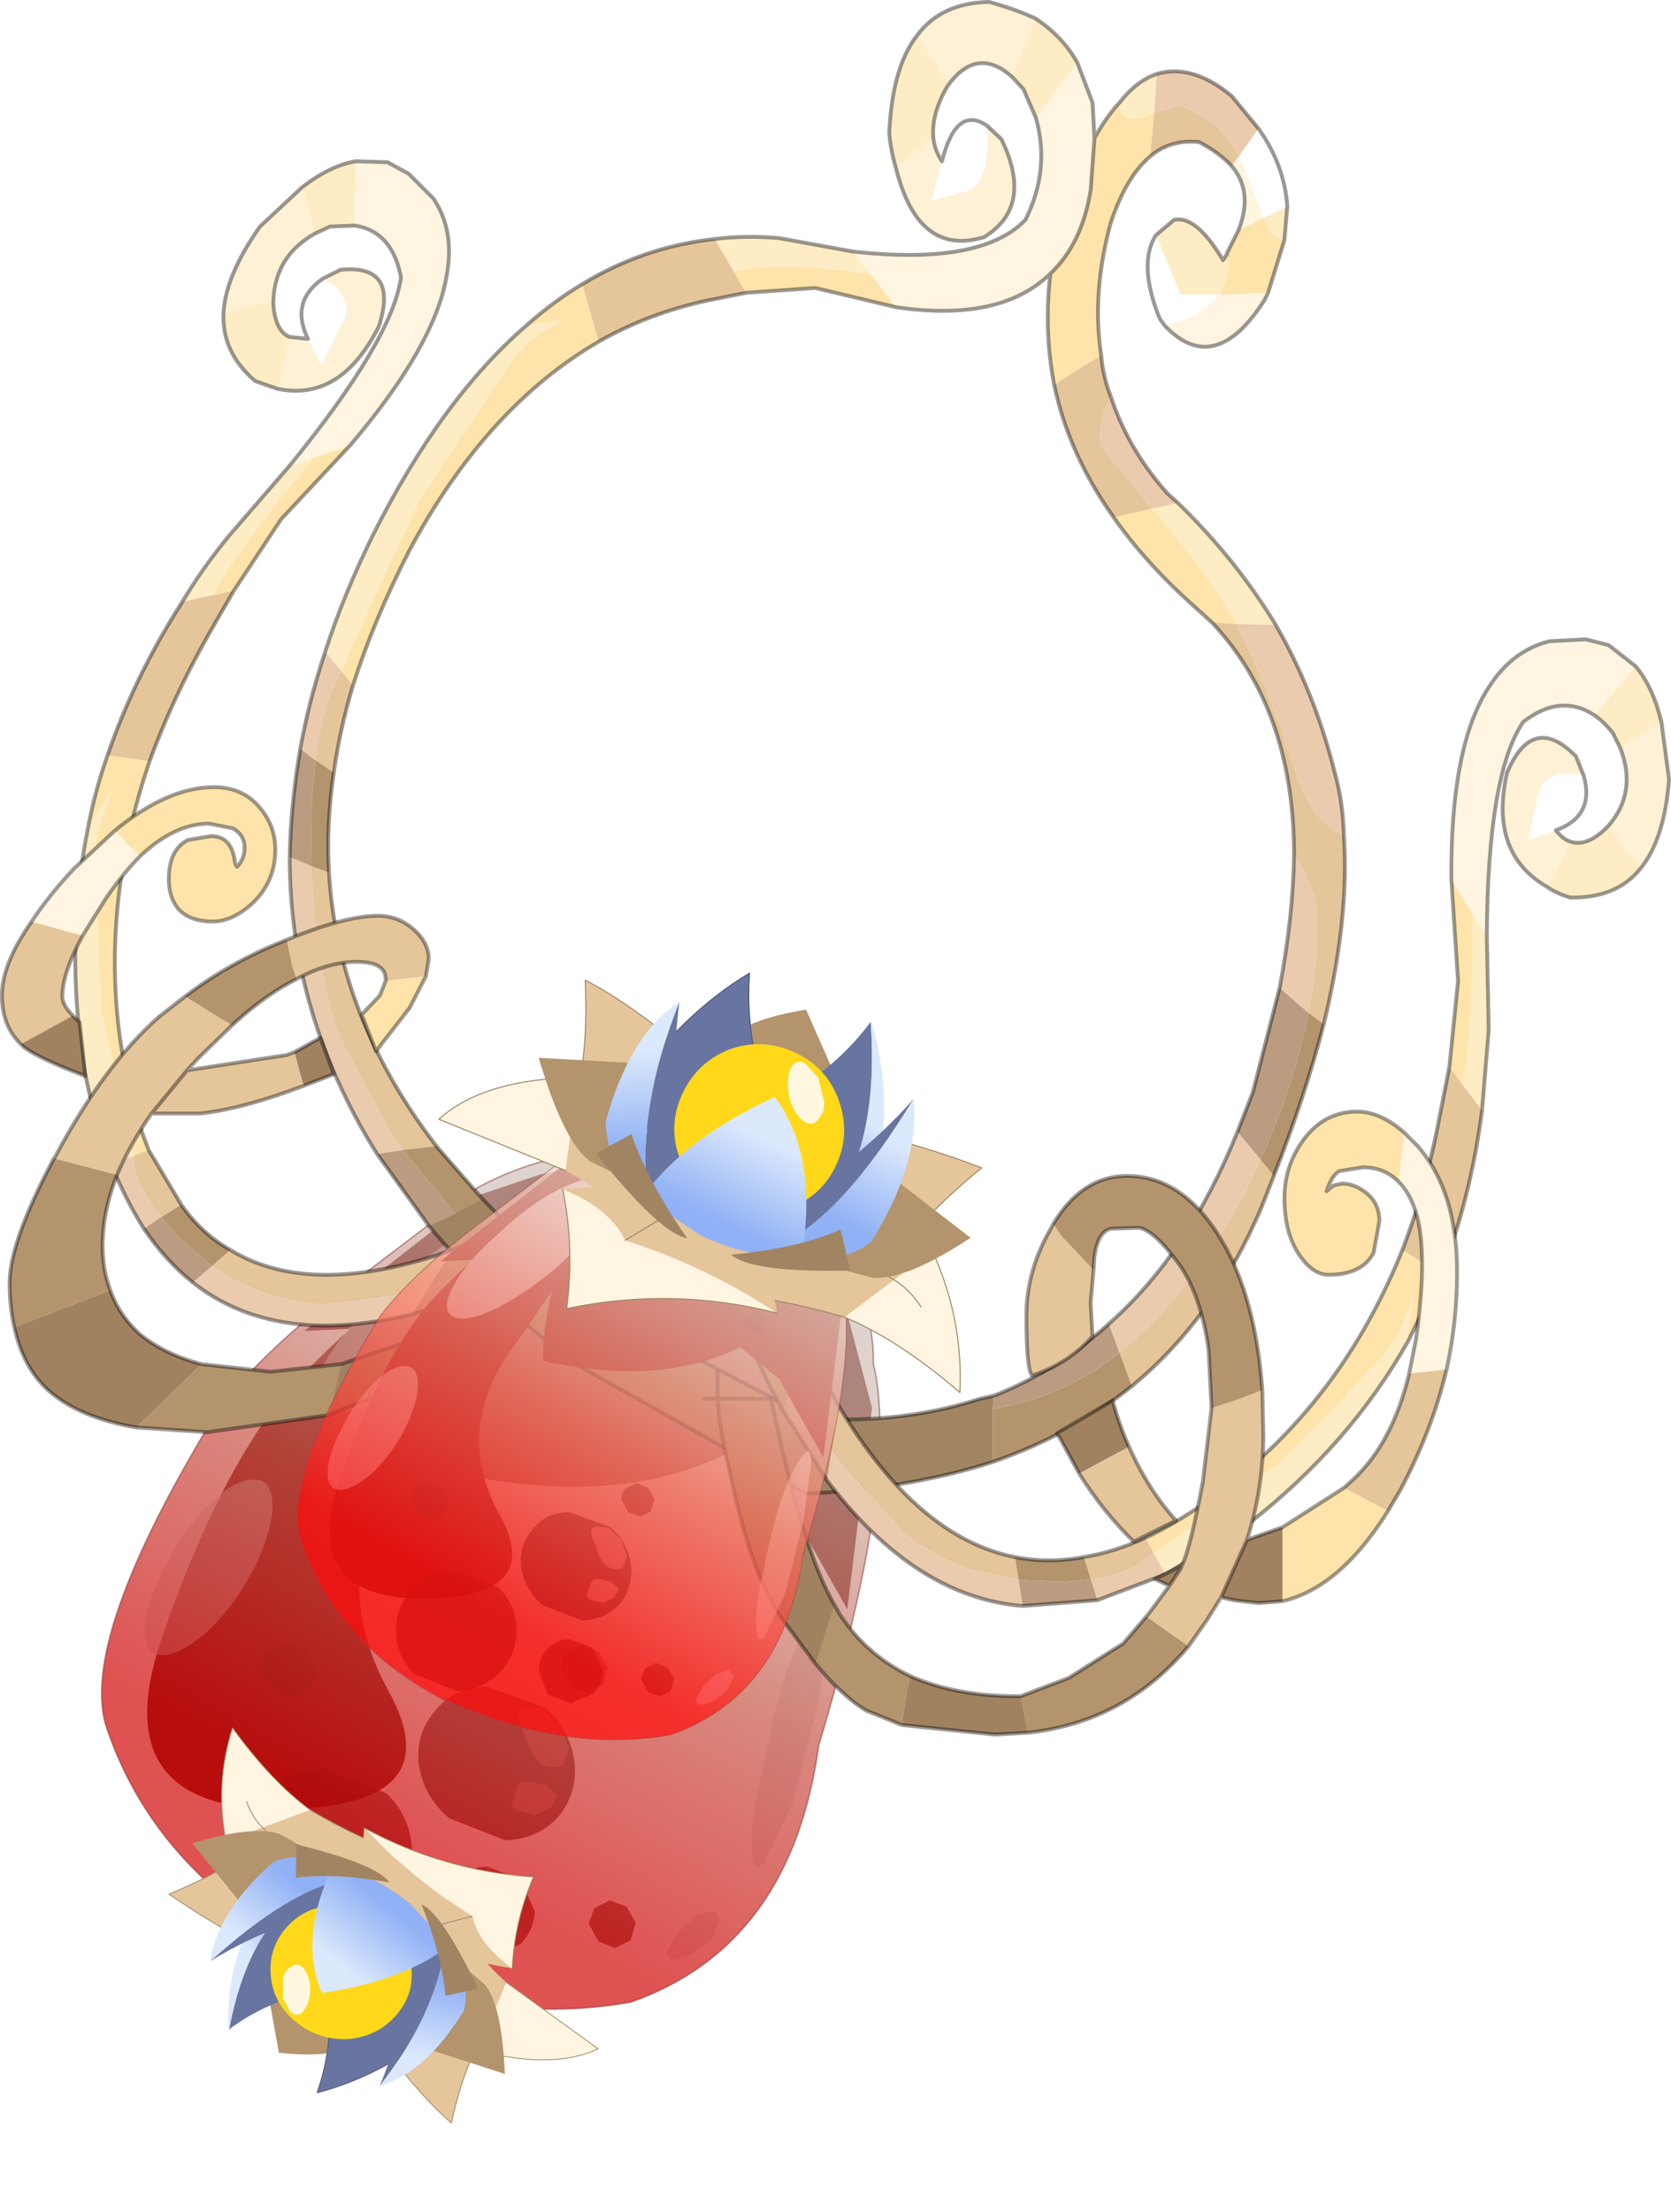 <?xml version="1.0"?>
<svg xmlns="http://www.w3.org/2000/svg" xmlns:xlink="http://www.w3.org/1999/xlink" width="87.1px" height="115.2px"><g transform="matrix(1, 0, 0, 1, -231.9, -142.8)"><use xlink:href="#object-0" width="23.85" height="29.25" transform="matrix(1.412, 0.676, -0.676, 1.412, 252.5, 195.9)"/><use xlink:href="#object-2" width="87.1" height="90.45" transform="matrix(1, 0, 0, 1, 231.9, 142.8)"/><use xlink:href="#object-3" width="27.75" height="18.4" transform="matrix(-0.708, -0.579, 0.589, -0.655, 255.45, 258)"/><use xlink:href="#object-5" width="23.85" height="29.25" transform="matrix(0.996, 0.477, -0.477, 0.996, 258.2, 197.05)"/><use xlink:href="#object-7" width="27.75" height="18.4" transform="matrix(0.996, 0.477, -0.477, 0.996, 260.95, 188.2)"/></g><defs><g transform="matrix(1, 0, 0, 1, 11.85, 26)" id="object-0"><use xlink:href="#object-1" width="23.85" height="29.25" transform="matrix(1, 0, 0, 1, -11.85, -26)"/></g><g transform="matrix(1, 0, 0, 1, 11.85, 26)" id="object-1"><path fill-rule="evenodd" fill="#721c17" stroke="none" d="M5.2 -24.55L8.05 -21.2L10.2 -14.8L6.7 -17.25L4.4 -17.8Q1.85 -14.5 -3.7 -13.2Q-4.65 -15.1 -5.05 -18.05L-10.1 -15.35L-6.85 -21.9L-5.25 -23.45Q-2.3 -25.6 1.6 -25.6L5.2 -24.55"/><path fill-rule="evenodd" fill="#7b1919" stroke="none" d="M-6.85 -19.75Q-5.5 -22.05 -4.7 -22.05Q-3.9 -22.05 -4.2 -19.75L-5.3 -12.9Q-6.05 -8.35 -2.4 -5.75Q1.25 -3.15 -4.05 -0.6Q-9.4 1.9 -10 -4.35Q-10.7 -10.65 -9.5 -14.1Q-8.3 -17.55 -6.85 -19.75"/><path fill-rule="evenodd" fill="#611515" fill-opacity="0.702" stroke="none" d="M4.1 -18.95L4.05 -19.35L4.3 -19.6L4.7 -19.65L5.05 -19.4L5.1 -19.05L4.85 -18.75L4.45 -18.7L4.1 -18.95M3.35 -9.95L3.85 -9.6L3.95 -9L3.6 -8.55L3 -8.5L2.45 -8.9Q2.3 -9.2 2.4 -9.45L2.75 -9.9L3.35 -9.95M4.25 -2L5.15 -1.25Q5.4 -0.7 5.2 -0.05L4.45 0.8L3.3 0.9L2.45 0.1Q2.15 -0.45 2.35 -1.05Q2.55 -1.65 3.1 -1.9L4.25 -2M6.95 -1.65L6.9 -2.2L7.25 -2.65L7.85 -2.7L8.35 -2.35L8.45 -1.75L8.1 -1.3L7.5 -1.25L6.95 -1.65M0.8 0.95Q0.4 2.05 -0.65 2.6L-2.8 2.75Q-3.95 2.35 -4.45 1.3Q-5 0.25 -4.6 -0.85Q-4.25 -2 -3.15 -2.5L-1 -2.65Q0.1 -2.3 0.65 -1.2Q1.15 -0.15 0.8 0.95M-5.9 -4.15Q-6.3 -4.3 -6.5 -4.6Q-6.7 -4.9 -6.55 -5.25L-6.2 -5.7L-5.45 -5.8L-4.9 -5.35L-4.75 -4.7L-5.2 -4.2L-5.9 -4.15"/><path fill-rule="evenodd" fill="#400d0d" fill-opacity="0.702" stroke="none" d="M2.55 -7.5Q3.6 -7.2 4.2 -6.3Q4.75 -5.4 4.5 -4.4Q4.2 -3.45 3.25 -2.95L1.25 -2.8Q0.15 -3.1 -0.45 -4Q-1 -4.9 -0.7 -5.9Q-0.45 -6.85 0.5 -7.3L2.55 -7.5"/><path fill-rule="evenodd" fill="#bf7d7d" fill-opacity="0.702" stroke="none" d="M1.85 -7.2L2.45 -7.45L3.25 -7.2L3.85 -6.6L3.9 -6Q3.7 -5.8 3.3 -5.75Q2.9 -5.8 2.55 -6.15L1.95 -6.75Q1.7 -6.95 1.85 -7.2M3.1 -5.05L3.7 -5.2L4.15 -5.05L4.15 -4.6L3.8 -4.15L3.2 -4Q2.9 -4 2.9 -4.3L2.85 -4.7Q2.8 -4.9 3.1 -5.05"/><path fill-rule="evenodd" fill="#d1d1d1" fill-opacity="0.6" stroke="none" d="M-4.75 -22.15Q-4.1 -22.15 -4.15 -20.85Q-4.2 -19.55 -4.95 -17.65Q-5.75 -15.8 -6.75 -14.5Q-7.75 -13.25 -8.4 -13.25Q-9.1 -13.25 -9.05 -14.5Q-9 -15.85 -8.2 -17.7Q-7.5 -19.55 -6.5 -20.85Q-5.4 -22.2 -4.75 -22.15M-8.65 -5.05Q-9.1 -3.95 -9.65 -3.6Q-10.25 -3.3 -10.6 -4.05Q-10.95 -4.85 -10.9 -6.15Q-10.9 -7.55 -10.5 -8.7Q-10.1 -9.85 -9.5 -10.15Q-8.95 -10.45 -8.55 -9.65Q-8.2 -8.9 -8.2 -7.5Q-8.25 -6.15 -8.65 -5.05"/><path fill-rule="evenodd" fill="#d1d1d1" fill-opacity="0.6" stroke="none" d="M9.8 -14.3L10.65 -11.65L11.35 -8.2L11.35 -6Q11.2 -5.45 10.75 -6.3Q10.3 -7.1 9.95 -8.8Q9.45 -10.65 9.25 -12.25Q9.1 -13.95 9.3 -14.5Q9.4 -15.15 9.8 -14.3"/><path fill-rule="evenodd" fill="#d1d1d1" fill-opacity="0.6" stroke="none" d="M10.85 -3.65L10.85 -2.95L10.5 -2.2L10.05 -1.8Q9.8 -1.7 9.7 -1.95L9.75 -2.65L10.05 -3.4L10.5 -3.85L10.85 -3.65"/><path fill-rule="evenodd" fill="url(#gradient-L83f2af856233fa5c762f0d10fbde9c41)" stroke="none" d="M-0.85 3.25Q-6.7 3.1 -10.3 -0.55Q-12.5 -2.75 -11.55 -11.8Q-11.1 -13.95 -9.6 -17L-6.95 -22.15Q-3.85 -26.4 1.9 -25.95Q6.1 -25.55 7.45 -22.55Q9.85 -19.6 11.3 -10.3Q13.35 -3.9 9.35 0.1Q5.25 3.05 -0.8 3.2L-0.85 3.15L-0.85 3.2L-0.85 3.25"/><path fill="none" stroke="#843434" stroke-opacity="0.502" stroke-width="0.05" stroke-linecap="round" stroke-linejoin="round" d="M-0.85 3.25Q-6.7 3.1 -10.3 -0.55Q-12.5 -2.75 -11.55 -11.8Q-11.1 -13.95 -9.6 -17L-6.95 -22.15Q-3.85 -26.4 1.9 -25.95Q6.1 -25.55 7.45 -22.55Q9.85 -19.6 11.3 -10.3Q13.35 -3.9 9.35 0.1Q5.25 3.05 -0.8 3.2L-0.85 3.15L-0.85 3.2"/></g><linearGradient gradientTransform="matrix(0.001, -0.013, 0.015, 0.001, 0.25, -10.7)" gradientUnits="userSpaceOnUse" spreadMethod="pad" id="gradient-L83f2af856233fa5c762f0d10fbde9c41" x1="-819.2" x2="819.2"><stop offset="0.067" stop-color="#d10909" stop-opacity="0.702"/><stop offset="0.514" stop-color="#c85748" stop-opacity="0.702"/><stop offset="1" stop-color="#cdbdb2" stop-opacity="0.651"/></linearGradient><g transform="matrix(1, 0, 0, 1, -231.9, -142.8)" id="object-2"><path fill-rule="evenodd" fill="#feecc5" stroke="none" d="M285.9 148.95L285.25 147.45L284.65 146.8L285.85 143.75Q287.25 144.65 288.05 146.05L285.9 148.95M281.35 147.2L281.25 147.35Q280.45 148.75 280.55 149.95L278.6 151.55Q278.35 150.75 278.25 149.75Q278.4 146.3 279.7 144.65L281.35 147.2M270.15 156.95L269.15 155.25Q270.75 155.05 272.5 155.2L276.35 155.9L277.25 157.05L275.95 156.9Q271.95 156.45 270.15 156.95M292.05 148.7L291.7 148.85Q290.35 149.25 290.25 148.4L290.25 148.15Q291.15 147 292.2 146.65L292.05 148.7M297.75 154.15L299 153.55L298.85 155.3Q298.2 155.2 297.75 154.15M292.15 155.05L293.1 154.25Q294.25 154 295.65 156.35L295.85 156.05L295.9 156.1Q296.05 157.25 295.45 158.15L295.4 158.15L293.45 158.15L292.15 155.05M259.4 159.7L261.2 159.5Q260.2 160 259.5 160.55L258.75 161.35L256.4 164.85L253.8 168.8L251.4 173.9L249.7 177.75L248.85 176.75Q249.8 173.8 251.3 170.75Q254.9 163.55 259.4 159.7M298.4 175.35L296.35 175.3Q295.05 172.95 292.05 169.4L291.95 169.3L293.3 169Q296.3 171.9 298.4 175.35"/><path fill-rule="evenodd" fill="#fff5e0" stroke="none" d="M285.9 148.95L288.05 146.05L288.85 148.15L288.95 150L288.75 152.7Q288.3 155.5 286.65 157.05Q284.05 159.6 278.6 158.8L277.25 157.05L276.35 155.9Q283.05 156.65 285.35 154.25Q286.65 151.65 285.9 148.95M296.1 151.45L296.5 150.9L297.55 153.6L297.75 154.15L296.45 154.8Q297.25 152.8 296.1 151.45M295.4 158.15L295.45 158.15L298 158.05L297.8 158.45Q295.2 162.5 292.6 159.75L293.05 159.65Q294.65 159.2 295.4 158.15"/><path fill-rule="evenodd" fill="#fef1d6" stroke="none" d="M285.85 143.75L284.65 146.8Q282.85 145.2 281.35 147.2L279.7 144.65Q280.95 142.95 283.45 142.9Q284.75 143.25 285.85 143.75M280.55 149.95Q280.6 150.6 281 151.2L280.45 153.25L282.3 152.75Q283.5 152.4 283.35 149.35L284.1 150.05Q285.8 153.55 283.2 155.15Q279.75 156.2 278.6 151.55L280.55 149.95"/><path fill-rule="evenodd" fill="#ffffff" stroke="none" d="M281 151.2Q281.75 148.25 283.35 149.35Q283.5 152.4 282.3 152.75L280.45 153.25L281 151.2M296.5 150.9L297.5 149.5Q298.85 151.4 299 153.55L297.75 154.15L297.55 153.6L296.5 150.9M292.15 155.05L293.45 158.15L295.4 158.15Q294.65 159.2 293.05 159.65L292.6 159.75L292.35 159.4Q291.2 156.55 292.15 155.05"/><path fill-rule="evenodd" fill="#e5c59a" stroke="none" d="M270.8 158.05L268.8 158.45Q265.75 159.1 263.1 160.6L262.25 157.6Q265.45 155.65 269.15 155.25L270.15 156.95L270.8 158.05M250.3 178.5Q249.6 180.85 249.3 183.05L248.35 182.4Q248.7 179.6 249.45 178.25L249.7 177.75L250.3 178.5M249.05 188.25Q249.5 195.8 254.65 202.5L252.9 202.7L252.25 201.8L249.65 196.9Q248.95 195.15 248.4 191.85L248.1 187.9L249.05 188.25M299.35 187.35Q299.35 179.75 295.05 175.2L296.35 175.3L296.35 175.35Q297.9 178.25 299.55 183.4Q300.55 185.85 301.95 186.3Q302.25 190.6 300.9 196.15L300.1 195.55Q300.8 192 300.4 189.4L299.8 188.05L299.35 187.35M289.95 169.75Q287.6 166.45 286.85 162.85Q288.05 162.05 289.3 161.3Q289.4 162.45 289.8 163.45Q289.1 164.8 289.3 166.05L291.95 169.3L289.95 169.75M292.05 148.7L293.35 148.3Q294.5 148.65 295.55 149.6L296.5 150.9L296.1 151.45Q295.45 150.75 294.4 150.2Q292.9 150.05 291.85 150.95L292.05 148.7M298.3 204.05L297.65 205.7Q295.2 211.45 290.9 215L290.25 213.25Q294.05 210.25 297.05 204.4L297.6 203.2L298.3 204.05"/><path fill-rule="evenodd" fill="#fee4ab" stroke="none" d="M270.8 158.05L270.15 156.95Q271.95 156.45 275.95 156.9L277.25 157.05L278.6 158.8L274.4 157.8L270.8 158.05M262.25 157.6L263.1 160.6Q257.25 164 253.25 171.45Q251.4 175.05 250.3 178.5L249.7 177.75L251.4 173.9L253.8 168.8L256.4 164.85L258.75 161.35L259.5 160.55Q260.2 160 261.2 159.5L259.4 159.7Q260.75 158.5 262.25 157.6M295.05 175.2L294.05 174.3Q291.6 172.1 289.95 169.75L291.95 169.3L292.05 169.4Q295.05 172.95 296.35 175.3L295.05 175.2M286.85 162.85Q286.3 160 286.65 157.05Q288.3 155.5 288.75 152.7L288.95 150Q289.55 148.9 290.25 148.15L290.25 148.4Q290.35 149.25 291.7 148.85L292.05 148.7L291.85 150.95Q290.6 152 289.8 154.4Q288.8 158.05 289.3 161.3Q288.05 162.05 286.85 162.85M295.45 158.15Q296.05 157.25 295.9 156.1L295.85 156.05L295.85 156L296.45 154.8L297.75 154.15Q298.2 155.2 298.85 155.3L298 158.05L295.45 158.15"/><path fill-rule="evenodd" fill="#b3946d" stroke="none" d="M249.3 183.05Q248.9 185.75 249.05 188.25L248.1 187.9L248.15 184.3L248.35 182.4L249.3 183.05M254.65 202.5L257.05 205.25L255.65 206L255.25 205.55L252.9 202.7L254.65 202.5M283.65 218.95L283.65 216.2L285.4 215.8Q288 215.05 290.25 213.25L290.9 215Q287.8 217.5 283.65 218.95M300.1 195.55L300.9 196.15Q299.95 199.85 298.3 204.05L297.6 203.2Q299.15 199.8 299.95 196.3L300.1 195.55"/><path fill-rule="evenodd" fill="#a18562" stroke="none" d="M257.05 205.25L259.35 207.6Q261.4 209.45 263.7 211.2L274.25 216.7Q279.05 216.95 283 215.65L283.7 215.5L283.65 216.2L283.65 218.95Q279.3 220.35 273.9 220.6L261.9 213.85Q257.4 210.4 254.25 206.65L255.65 206L257.05 205.25"/><path fill-rule="evenodd" fill="#bb9c80" stroke="none" d="M283.7 215.5Q287 214.2 289.7 211.75L290.25 213.25Q288 215.05 285.4 215.8L283.65 216.2L283.7 215.5M296.4 201.75L297.2 199.7L298.6 194.25L300.1 195.55L299.95 196.3Q299.15 199.8 297.6 203.2L296.4 201.75M248.1 187.9L247 187.45Q247.05 184.7 247.55 181.8L248.35 182.4L248.15 184.3L248.1 187.9M251.55 202.9L252.9 202.7L255.25 205.55L255.65 206L254.25 206.65L251.55 202.9"/><path fill-rule="evenodd" fill="#eacbae" stroke="none" d="M289.7 211.75Q293.85 208.1 296.4 201.75L297.6 203.2L297.05 204.4Q294.05 210.25 290.25 213.25L289.7 211.75M298.6 194.25Q299.3 190.55 299.35 187.35L299.8 188.05L300.4 189.4Q300.8 192 300.1 195.55L298.6 194.25M292.05 148.7L292.2 146.65Q294.05 146.1 296.1 147.8L297.5 149.5L296.5 150.9L295.55 149.6Q294.5 148.65 293.35 148.3L292.05 148.7M248.85 176.75L249.7 177.75L249.45 178.25Q248.7 179.6 248.35 182.4L247.55 181.8Q248 179.3 248.85 176.75M247 187.45L248.1 187.9L248.4 191.85Q248.95 195.15 249.65 196.9L252.25 201.8L252.9 202.7L251.55 202.9Q247 195.65 247 187.45M301.95 186.3Q300.55 185.85 299.55 183.4Q297.9 178.25 296.35 175.35L296.35 175.3L298.4 175.35Q300.4 178.8 301.45 182.95Q301.9 184.5 301.95 186.3M293.3 169L291.95 169.3L289.3 166.05Q289.1 164.8 289.8 163.45Q290.7 166.2 292.75 168.5L293.3 169"/><path fill="none" stroke="#000000" stroke-opacity="0.4" stroke-width="0.2" stroke-linecap="round" stroke-linejoin="round" d="M284.65 146.8L285.25 147.45L285.9 148.95Q286.65 151.65 285.35 154.25Q283.05 156.65 276.35 155.9L272.5 155.2Q270.75 155.05 269.15 155.25Q265.45 155.65 262.25 157.6Q260.75 158.5 259.4 159.7Q254.9 163.55 251.3 170.75Q249.8 173.8 248.85 176.75Q248 179.3 247.55 181.8Q247.05 184.7 247 187.45Q247 195.65 251.55 202.9L254.25 206.65Q257.4 210.4 261.9 213.85L273.9 220.6Q279.3 220.35 283.65 218.95Q287.8 217.5 290.9 215Q295.2 211.45 297.65 205.7L298.3 204.05Q299.95 199.85 300.9 196.15Q302.25 190.6 301.95 186.3Q301.9 184.5 301.45 182.95Q300.4 178.8 298.4 175.35Q296.3 171.9 293.3 169L292.75 168.5Q290.7 166.2 289.8 163.45Q289.4 162.45 289.3 161.3Q288.8 158.05 289.8 154.4Q290.6 152 291.85 150.95Q292.9 150.05 294.4 150.2Q295.45 150.75 296.1 151.45Q297.25 152.8 296.45 154.8L295.85 156L295.85 156.05L295.65 156.35Q294.25 154 293.1 154.25L292.15 155.05Q291.2 156.55 292.35 159.4L292.6 159.75Q295.2 162.5 297.8 158.45L298 158.05L298.85 155.3L299 153.55Q298.85 151.4 297.5 149.5L296.1 147.8Q294.05 146.1 292.2 146.65Q291.15 147 290.25 148.15Q289.55 148.9 288.95 150L288.75 152.7Q288.3 155.5 286.65 157.05Q286.3 160 286.85 162.85Q287.6 166.45 289.95 169.75Q291.6 172.1 294.05 174.3L295.05 175.2Q299.35 179.75 299.35 187.35Q299.3 190.55 298.6 194.25L297.2 199.7L296.4 201.75Q293.85 208.1 289.7 211.75Q287 214.2 283.7 215.5L283 215.65Q279.05 216.95 274.25 216.7L263.7 211.2Q261.4 209.45 259.35 207.6L257.05 205.25L254.65 202.5Q249.5 195.8 249.05 188.25Q248.9 185.75 249.3 183.05Q249.6 180.85 250.3 178.5Q251.4 175.05 253.25 171.45Q257.25 164 263.1 160.6Q265.75 159.1 268.8 158.45L270.8 158.05L274.4 157.8L278.6 158.8Q284.05 159.6 286.65 157.05M288.05 146.05Q287.25 144.65 285.85 143.75Q284.75 143.25 283.45 142.9Q280.95 142.95 279.7 144.65Q278.4 146.3 278.25 149.75Q278.35 150.75 278.6 151.55Q279.75 156.2 283.2 155.15Q285.8 153.55 284.1 150.05L283.35 149.35Q281.75 148.25 281 151.2Q280.6 150.6 280.55 149.95Q280.45 148.75 281.25 147.35L281.35 147.2Q282.85 145.2 284.65 146.8M288.95 150L288.85 148.15L288.05 146.05"/><path fill-rule="evenodd" fill="#fef1d6" stroke="none" d="M248.35 154.95Q246.25 156.1 246.15 158.45L243.55 159.1Q243.65 157.15 245.45 154.6L247.65 152.55L248.35 154.95M247 160.35L247.95 160.45L248.65 161.8L249.7 159.7Q250.5 158.35 248.75 157.3L249.65 156.85Q252.7 156.55 251.65 159.8Q249.65 163.75 246.35 163.05L247 160.35"/><path fill-rule="evenodd" fill="#feecc5" stroke="none" d="M248.35 154.95L247.65 152.55Q249.15 151.4 250.45 151.2L250.4 154.55L249.1 154.6L248.35 154.95M243.55 159.1L246.15 158.45L246.15 158.65Q246.25 160.05 247 160.35L246.35 163.05L245.2 162.65Q243.45 161.15 243.55 159.1M241.4 174.15Q242.45 172.4 243.8 170.75L247 167.05L248.25 166.65L247.25 167.85Q244.05 171.75 243 173.8L241.4 174.15M236.5 185.85L237.75 183.9L237 186.1Q236.75 187.15 236.95 187.2L237 191.05L237.15 195.25L238.1 199.75L238.85 203L237.7 203.45Q236.85 201.3 236.3 198.55Q235.25 192 236.5 185.85"/><path fill-rule="evenodd" fill="#ffffff" stroke="none" d="M247.95 160.45Q247 158.5 248.75 157.3Q250.5 158.35 249.7 159.7L248.65 161.8L247.95 160.45"/><path fill-rule="evenodd" fill="#fff5e0" stroke="none" d="M250.4 154.55L250.45 151.2L252.1 151.25L253.2 151.85L254.5 153.15Q255.6 154.8 255.2 157.05Q254.65 160.7 250.15 166L248.25 166.65L247 167.05Q252.35 160.5 252.8 157.25Q252.35 154.85 250.4 154.55"/><path fill-rule="evenodd" fill="#e5c59a" stroke="none" d="M241.4 174.15L243 173.8L244.1 173.55L242.8 175.8Q240.9 179.15 239.7 182.45L237.5 182.15Q238.9 178.05 241.4 174.15M238.85 203L239.65 202.7L241.35 205.55L240.3 206.2Q239.1 204.75 238.9 203.5L238.85 203M242.95 208.75L243.9 207.9Q248.15 210.5 255.5 207.9L254.3 209.8L253.35 210.1L248.85 210.7Q247.45 210.8 245.3 210Q244.1 209.55 242.95 208.75"/><path fill-rule="evenodd" fill="#fee4ab" stroke="none" d="M243 173.8Q244.05 171.75 247.25 167.85L248.25 166.65L250.15 166L246.55 169.85L244.1 173.55L243 173.8M236.5 185.85Q236.85 184 237.5 182.15L239.7 182.45Q237.2 189.75 238.15 196.85Q238.65 200.2 239.65 202.7L238.85 203L238.1 199.75L237.15 195.25L237 191.05L236.95 187.2Q236.75 187.15 237 186.1L237.75 183.9L236.5 185.85"/><path fill-rule="evenodd" fill="#eacbae" stroke="none" d="M237.7 203.45L238.85 203L238.9 203.5Q239.1 204.75 240.3 206.2L239.4 206.8Q238.45 205.3 237.7 203.45M241.95 209.6L242.95 208.75Q244.1 209.55 245.3 210Q247.45 210.8 248.85 210.7L253.35 210.1L254.3 209.8L253.4 211.25Q246.25 213 241.95 209.6"/><path fill-rule="evenodd" fill="#b3946d" stroke="none" d="M240.3 206.2L241.35 205.55Q242.4 207.05 243.9 207.9L242.95 208.75L241.15 207.2L240.3 206.2M254.3 209.8L255.5 207.9L258.7 206.65L258.05 208.35L257.5 208.55L254.3 209.8"/><path fill-rule="evenodd" fill="#bb9c80" stroke="none" d="M240.3 206.2L241.15 207.2L242.95 208.75L241.95 209.6Q240.55 208.5 239.4 206.8L240.3 206.2M253.4 211.25L254.3 209.8L257.5 208.55L258.05 208.35L257.35 210L253.4 211.25"/><path fill-rule="evenodd" fill="#a18562" stroke="none" d="M258.05 208.35L258.7 206.65L261.65 205.2Q264.1 203.95 266.75 202.2L269.45 200.05L270.2 202.55L266.75 205.2Q261.7 208.3 257.35 210L258.05 208.35"/><path fill="none" stroke="#000000" stroke-opacity="0.4" stroke-width="0.2" stroke-linecap="round" stroke-linejoin="round" d="M246.15 158.45Q246.25 156.1 248.35 154.95L249.1 154.6L250.4 154.55Q252.35 154.85 252.8 157.25Q252.35 160.5 247 167.05L243.8 170.75Q242.45 172.4 241.4 174.15Q238.9 178.05 237.5 182.15Q236.85 184 236.5 185.85Q235.25 192 236.3 198.55Q236.85 201.3 237.7 203.45Q238.45 205.3 239.4 206.8Q240.55 208.5 241.95 209.6Q246.25 213 253.4 211.25L257.35 210Q261.7 208.3 266.75 205.2L270.2 202.55M247.65 152.55L245.45 154.6Q243.65 157.15 243.55 159.1Q243.45 161.15 245.2 162.65L246.35 163.05Q249.65 163.75 251.65 159.8Q252.7 156.55 249.65 156.85L248.75 157.3Q247 158.5 247.95 160.45L247 160.35Q246.25 160.05 246.15 158.65L246.15 158.45M250.45 151.2Q249.15 151.4 247.65 152.55M244.1 173.55L246.55 169.85L250.15 166Q254.65 160.7 255.2 157.05Q255.6 154.8 254.5 153.15L253.2 151.85L252.1 151.25L250.45 151.2M239.7 182.45Q240.9 179.15 242.8 175.8L244.1 173.55M239.65 202.7Q238.65 200.2 238.15 196.85Q237.2 189.75 239.7 182.45M241.35 205.55L239.65 202.7M243.9 207.9Q242.4 207.05 241.35 205.55M258.7 206.65L255.5 207.9Q248.15 210.5 243.9 207.9M269.45 200.05L266.75 202.2Q264.1 203.95 261.65 205.2L258.7 206.65"/><path fill-rule="evenodd" fill="#fef1d6" stroke="none" d="M316.35 181.75Q317.25 184.05 315.75 185.8L317.4 188.05Q318.65 186.55 318.9 183.4L318.5 180.4L316.35 181.75M313.8 186.65Q313.4 186.55 313 186.05L311.55 186.55L312.05 184.3Q312.4 182.75 314.45 183.2L314.05 182.2Q311.8 179.9 310.45 183.05Q309.5 187.25 312.55 189L313.8 186.65"/><path fill-rule="evenodd" fill="#feecc5" stroke="none" d="M316.35 181.75L318.5 180.4Q318.05 178.55 317.15 177.5L315 180.05Q315.45 180.35 315.95 180.95L316.35 181.75M317.4 188.05L315.75 185.8L315.65 185.9Q314.65 186.9 313.8 186.65L312.55 189Q313.05 189.35 313.75 189.55Q316.15 189.6 317.4 188.05M309.15 200.65L309.5 196.45L309.4 191.55L308.65 190.4L308.65 192Q308.6 197.05 308.1 199.25L309.15 200.65M305.3 212.65Q305.3 211.85 305.6 210.35L304.7 212.45L304.1 213.3L301.45 216.1L298.5 219.1L294.85 221.75L292.05 223.7L292.65 224.8L297 222.15Q302.25 218.05 305.3 212.65"/><path fill-rule="evenodd" fill="#ffffff" stroke="none" d="M313 186.05Q315.05 185.3 314.45 183.2Q312.4 182.75 312.05 184.3L311.55 186.55L313 186.05"/><path fill-rule="evenodd" fill="#fff5e0" stroke="none" d="M315 180.05L317.15 177.5L315.75 176.4L314.55 176.1L312.65 176.2Q310.7 176.7 309.5 178.6Q307.5 181.65 307.55 188.6L308.65 190.4L309.4 191.55Q309.45 183.1 311.3 180.4Q313.25 178.9 315 180.05"/><path fill-rule="evenodd" fill="#e5c59a" stroke="none" d="M309.15 200.65L308.1 199.25L307.45 198.35L306.95 200.9Q306.25 204.65 305 207.9L307 209.2Q308.55 205.25 309.15 200.65M292.05 223.7L291.6 222.9Q289.95 223.65 288.4 223.9L288.75 225.05Q290.75 224.8 291.7 223.95L292.05 223.7M285 225.1L284.8 223.9Q279.7 222.9 275.6 216L275.25 218.25L275.85 219.05L278.95 222.6Q280.1 223.6 282.3 224.5L285 225.1"/><path fill-rule="evenodd" fill="#fee4ab" stroke="none" d="M308.1 199.25Q308.6 197.05 308.65 192L308.65 190.4L307.55 188.6L307.9 193.9L307.45 198.35L308.1 199.25M307 209.2L305 207.9Q302.15 215 296.7 219.55Q294.05 221.75 291.6 222.9L292.05 223.7L294.85 221.75L298.5 219.1L301.45 216.1L304.1 213.3L304.7 212.45L305.6 210.35Q305.3 211.85 305.3 212.65L307 209.2"/><path fill-rule="evenodd" fill="#eacbae" stroke="none" d="M292.65 224.8L292.05 223.7L291.7 223.95Q290.75 224.8 288.75 225.05L289.1 226.15L292.65 224.8M285.2 226.45L285 225.1L282.3 224.5Q280.1 223.6 278.95 222.6L275.85 219.05L275.25 218.25L275 219.9Q279.6 226 285.2 226.45"/><path fill-rule="evenodd" fill="#b3946d" stroke="none" d="M288.75 225.05L288.4 223.9Q286.55 224.25 284.8 223.9L285 225.1L287.45 225.2L288.75 225.05M273.25 214.55L273.55 215.1L275.25 218.25L275.6 216L273.85 212.85L273.25 214.55"/><path fill-rule="evenodd" fill="#bb9c80" stroke="none" d="M288.75 225.05L287.45 225.2L285 225.1L285.2 226.45L289.1 226.15L288.75 225.05M275 219.9L275.25 218.25L273.55 215.1L273.25 214.55L272.7 216.25L275 219.9"/><path fill-rule="evenodd" fill="#a18562" stroke="none" d="M272.7 216.25L273.25 214.55L273.85 212.85L272.5 209.8L270.45 204.1L269.7 200.7L267.45 202.05L268.45 206.3Q270.4 212.1 272.7 216.25"/><path fill="none" stroke="#000000" stroke-opacity="0.4" stroke-width="0.2" stroke-linecap="round" stroke-linejoin="round" d="M315.75 185.8Q317.25 184.05 316.35 181.75L315.95 180.95Q315.45 180.35 315 180.05Q313.25 178.9 311.3 180.4Q309.45 183.1 309.4 191.55L309.5 196.45L309.15 200.65Q308.55 205.25 307 209.2L305.3 212.65Q302.25 218.05 297 222.15L292.65 224.8L289.1 226.15L285.2 226.45Q279.6 226 275 219.9L272.7 216.25Q270.4 212.1 268.45 206.3L267.45 202.05M318.5 180.4L318.9 183.4Q318.65 186.55 317.4 188.05Q316.15 189.6 313.75 189.55Q313.05 189.35 312.55 189Q309.5 187.25 310.45 183.05Q311.8 179.9 314.05 182.2L314.45 183.2Q315.05 185.3 313 186.05Q313.4 186.55 313.8 186.65Q314.65 186.9 315.65 185.9L315.75 185.8M317.15 177.5Q318.05 178.55 318.5 180.4M307.45 198.35L307.9 193.9L307.55 188.6Q307.5 181.65 309.5 178.6Q310.7 176.7 312.65 176.2L314.55 176.1L315.75 176.4L317.15 177.5M305 207.9Q306.25 204.65 306.95 200.9L307.45 198.35M291.6 222.9Q294.05 221.75 296.7 219.55Q302.15 215 305 207.9M288.4 223.9Q289.95 223.65 291.6 222.9M284.8 223.9Q286.55 224.25 288.4 223.9M275.6 216Q279.7 222.9 284.8 223.9M273.85 212.85L275.6 216M273.85 212.85L272.5 209.8L270.45 204.1L269.7 200.7"/><path fill-rule="evenodd" fill="#fff5e0" stroke="none" d="M307.3 214.15L307.15 214.15L305.35 214.35L305.7 212.6Q306.4 207.7 305.6 205.65Q305.3 204.85 304.8 204.35L305.1 201.8L305.8 202.5Q307.85 204.85 307.85 209.05Q307.85 211.65 307.3 214.15M236.2 191.55L233.55 190.8Q234.4 189.5 235.75 188.05L237.9 186.05L239.2 187.4Q238.35 188.25 237.45 189.55L236.2 191.55"/><path fill-rule="evenodd" fill="#e5c59a" stroke="none" d="M305.35 214.35L307.15 214.15L307.3 214.15Q306.55 217.3 304.9 220.4L304.25 221.5L303.85 221.3L301.95 220.3L302.5 219.8Q304.5 217.9 305.35 214.35M247.35 193.8L247.1 193L246.85 191.75Q249.9 190.5 251.6 190.5Q252.65 190.5 253.45 191.2Q254.25 191.9 254.25 192.75L254.1 193.65L252 193.9L252 193.8Q252 192.9 250.5 192.9Q249 192.9 247.35 193.8M241.55 194.7L243.4 195.85L244 196.2L242.2 197.95L241.65 198.55L239.8 200.8Q238.65 202.45 238 204L235.35 203.3L234.75 203.15L234.75 203.1Q237.3 198.3 240.2 195.75L241.55 194.7M233.55 190.8L236.2 191.55Q235.15 193.5 235.15 194.7Q235.15 195.15 235.7 195.7L233.15 197.1L233 197.2Q232 196.25 232 194.65Q232 193 233.55 190.8M239.8 200.8L241.65 198.55L246.85 197.75L247.25 197.6L247.65 199.1L247.75 199.35Q244.6 200.55 242.35 200.8L239.8 200.8M291.65 227L291.85 226.75L292.85 225.4L293.45 224.5L293.5 224.35Q293.95 223.45 294.6 219.95L295.05 216.15L296.4 215.7L297.7 215.2L297.75 217.5Q297.75 220.35 296.9 223L295.55 226L294.8 227.2L293.85 228.55L291.65 227M288.9 208.95L288.75 210.65L288.85 212.4Q287.65 213.8 285.7 214.45Q285.4 214.15 285.4 211.35Q285.4 208.95 286.7 206.75L286.8 206.55L287.25 207.2L288.9 208.95M290.75 218.15Q291.75 220.4 293.2 222L291 223.1Q289.4 221.55 288.15 219.55L290.75 218.15"/><path fill-rule="evenodd" fill="#fee4ab" stroke="none" d="M305.1 201.8L304.8 204.35Q304.05 203.6 302.95 203.6L301.7 203.8Q301.3 204.05 301.05 204.85L301.4 204.55L301.85 204.45Q302.45 204.45 303 204.85Q303.8 205.4 303.8 206.4L303.5 208.05Q302.9 209.2 301.15 209.2Q300.35 209.2 299.65 208.2Q298.85 207.05 298.85 205.2Q298.85 203.6 299.75 202.3Q300.85 200.7 302.65 200.7Q303.85 200.7 305.1 201.8M301.95 220.3L303.85 221.3L304.25 221.5Q301.75 225.5 298.75 226.2L298.75 222.35L301.95 220.3M252 193.9L254.1 193.65L253.25 195.3L251.5 197.55L250.75 195.65L251.7 194.65L252 193.9M239.2 187.4L237.9 186.05Q240.65 183.8 243.05 183.8Q244.65 183.8 245.55 185Q246.25 185.9 246.25 187.05Q246.25 188.8 244.95 189.95Q243.95 190.8 243 190.8Q241.8 190.8 241.2 190.15Q240.7 189.55 240.7 188.6Q240.7 187.05 241.7 186.55L242.9 186.35Q244 186.35 244.15 187.75L244.25 187.95Q244.65 187.55 244.65 186.95Q244.65 186.3 244.05 185.95L242.8 185.7Q241 185.7 239.2 187.4"/><path fill-rule="evenodd" fill="#b3946d" stroke="none" d="M246.85 191.75L247.1 193L247.35 193.8Q245.75 194.6 244 196.2L243.4 195.85L241.55 194.7Q243.9 192.9 246.85 191.75M234.75 203.15L235.35 203.3L238 204Q237.25 205.9 237.25 207.7Q237.25 208.95 237.65 210L232.75 211.9L232.65 211.95Q232.4 210.9 232.4 209.6Q232.4 207.5 234.7 203.15L234.75 203.15M239 217.15L241.9 214.35L242.4 213.85L246 214.25L249.7 213.85L249.1 216.45L249.1 216.5L242.7 217.4L239 217.15M275.4 226.4L275.65 226.85Q277.05 229 279.35 230.1L279.2 230.7L278.9 232.65L277.05 231.9Q275.85 231.2 274.4 229.45L275.4 226.4M285.1 231.15L287.6 230.2L290.45 228.4L291.65 227L293.85 228.55Q290.55 232.5 285.5 233.05L285.1 231.15M295.05 216.15L294.9 213.15Q294.5 210.15 293.25 208.5Q292 206.85 291.25 206.75L289.8 206.8Q289.15 206.95 288.95 208.2L288.9 208.95L287.25 207.2L286.8 206.55Q288.3 204.05 290.65 204.05Q293.6 204.05 295.6 207.45Q297.35 210.4 297.7 215.2L296.4 215.7L295.05 216.15"/><path fill-rule="evenodd" fill="#a18260" stroke="none" d="M233 197.2L233.15 197.1L235.7 195.7L236.05 196.05L236.35 198.85Q233.95 197.95 233.15 197.35L233 197.2M247.25 197.6L248.6 196.85L249.3 198.75L247.75 199.35L247.65 199.1L247.25 197.6M232.65 211.95L232.75 211.9L237.65 210Q238.1 211.3 239.2 212.3Q240.5 213.35 242.4 213.85L241.9 214.35L239 217.15Q236.05 216.65 234.45 215.25Q233.1 214.05 232.65 211.95M249.7 213.85L253.4 212.6Q256.2 211.4 256.7 210.7L256.7 210.6L259 211.3Q257.85 212.85 253.25 214.9L249.1 216.45L249.7 213.85M269.3 215.65L272.1 215.65L272.1 215.7Q273.7 223.5 275.4 226.4L274.4 229.45L272.65 227.1Q271.1 224.85 270.05 220Q269.4 217.3 269.3 215.65M279.35 230.1Q281.7 231.15 284.95 231.15L285.1 231.15L285.5 233.05L283.75 233.15L278.9 232.65L279.2 230.7L279.35 230.1M292.85 225.4L292.1 225.05L293.5 224.35L293.45 224.5L292.85 225.4M296.9 223L298.75 222.35L298.75 226.2L297.5 226.3L296.2 226.15L295.55 226L296.9 223M288.15 219.55L287 217.45L289.9 215.75Q290.25 217.05 290.75 218.15L288.15 219.55"/><path fill="none" stroke="#000000" stroke-opacity="0.388" stroke-width="0.2" stroke-linecap="round" stroke-linejoin="round" d="M307.3 214.15Q307.85 211.65 307.85 209.05Q307.85 204.85 305.8 202.5L305.1 201.8Q303.85 200.7 302.65 200.7Q300.85 200.7 299.75 202.3Q298.85 203.6 298.85 205.2Q298.85 207.05 299.65 208.2Q300.35 209.2 301.15 209.2Q302.9 209.2 303.5 208.05L303.8 206.4Q303.8 205.4 303 204.85Q302.45 204.45 301.85 204.45L301.4 204.55L301.05 204.85Q301.3 204.05 301.7 203.8L302.95 203.6Q304.05 203.6 304.8 204.35Q305.3 204.85 305.6 205.65Q306.4 207.7 305.7 212.6L305.35 214.35Q304.5 217.9 302.5 219.8L301.95 220.3L298.75 222.35L296.9 223Q297.75 220.35 297.75 217.5L297.7 215.2Q297.35 210.4 295.6 207.45Q293.6 204.05 290.65 204.05Q288.3 204.05 286.8 206.55L286.7 206.75Q285.4 208.95 285.4 211.35Q285.4 214.15 285.7 214.45Q287.65 213.8 288.85 212.4L288.75 210.65L288.9 208.95L288.95 208.2Q289.15 206.95 289.8 206.8L291.25 206.75Q292 206.85 293.25 208.5Q294.5 210.15 294.9 213.15L295.05 216.15L294.6 219.95Q293.95 223.45 293.5 224.35L292.1 225.05L292.85 225.4L291.85 226.75L291.65 227L290.45 228.4L287.6 230.2L285.1 231.15L284.95 231.15Q281.7 231.15 279.35 230.1Q277.05 229 275.65 226.85L275.4 226.4Q273.7 223.5 272.1 215.7L272.1 215.65L269.3 215.65L268.6 215.65M304.25 221.5L304.9 220.4Q306.55 217.3 307.3 214.15M247.35 193.8Q249 192.9 250.5 192.9Q252 192.9 252 193.8L252 193.9L251.7 194.65L250.75 195.65L251.5 197.55L253.25 195.3L254.1 193.65L254.25 192.75Q254.25 191.9 253.45 191.2Q252.65 190.5 251.6 190.5Q249.9 190.5 246.85 191.75Q243.9 192.9 241.55 194.7L240.2 195.75Q237.3 198.3 234.75 203.1L234.7 203.15Q232.4 207.5 232.4 209.6Q232.4 210.9 232.65 211.95Q233.1 214.05 234.45 215.25Q236.05 216.65 239 217.15L242.7 217.4L249.1 216.5L249.1 216.45L253.25 214.9Q257.85 212.85 259 211.3L256.7 210.6L256.7 210.7Q256.2 211.4 253.4 212.6L249.7 213.85L246 214.25L242.4 213.85Q240.5 213.35 239.2 212.3Q238.1 211.3 237.65 210Q237.25 208.95 237.25 207.7Q237.25 205.9 238 204Q238.65 202.45 239.8 200.8L241.65 198.55L242.2 197.95L244 196.2Q245.75 194.6 247.35 193.8M236.2 191.55L237.45 189.55Q238.35 188.25 239.2 187.4Q241 185.7 242.8 185.7L244.05 185.95Q244.65 186.3 244.65 186.95Q244.65 187.55 244.25 187.95L244.15 187.75Q244 186.35 242.9 186.35L241.7 186.55Q240.7 187.05 240.7 188.6Q240.7 189.55 241.2 190.15Q241.8 190.8 243 190.8Q243.95 190.8 244.95 189.95Q246.25 188.8 246.25 187.05Q246.25 185.9 245.55 185Q244.65 183.8 243.05 183.8Q240.65 183.8 237.9 186.05L235.75 188.05Q234.4 189.5 233.55 190.8Q232 193 232 194.65Q232 196.25 233 197.2L233.15 197.35Q233.95 197.95 236.35 198.85L236.05 196.05L235.7 195.7Q235.15 195.15 235.15 194.7Q235.15 193.5 236.2 191.55M241.65 198.55L246.85 197.75L247.25 197.6L248.6 196.85L249.3 198.75L247.75 199.35Q244.6 200.55 242.35 200.8L239.8 200.8M269.3 215.65L269.3 214.25M288.15 219.55L287 217.45L289.9 215.75Q290.25 217.05 290.75 218.15Q291.75 220.4 293.2 222L291 223.1Q289.4 221.55 288.15 219.55M295.55 226L296.2 226.15L297.5 226.3L298.75 226.2Q301.75 225.5 304.25 221.5M292.85 225.4L293.45 224.5L293.5 224.35M293.85 228.55L294.8 227.2L295.55 226L296.9 223M293.85 228.55Q290.55 232.5 285.5 233.05L283.75 233.15L278.9 232.65L277.05 231.9Q275.85 231.2 274.4 229.45L272.65 227.1Q271.1 224.85 270.05 220Q269.4 217.3 269.3 215.65"/></g><g transform="matrix(1, 0, 0, 1, 13.85, 11.2)" id="object-3"><use xlink:href="#object-4" width="27.75" height="18.4" transform="matrix(1, 0, 0, 1, -13.85, -11.2)"/></g><g transform="matrix(1, 0, 0, 1, 13.85, 11.2)" id="object-4"><path fill-rule="evenodd" fill="#e5c59a" stroke="none" d="M-1.3 -5.3L-8.4 -1.25Q-8.55 -3.6 -10.45 -7.15Q-7.45 -7.1 -1.3 -5.3"/><path fill="none" stroke="#9e8769" stroke-width="0.05" stroke-linecap="round" stroke-linejoin="round" d="M-8.4 -1.25Q-8.55 -3.6 -10.45 -7.15Q-7.45 -7.1 -1.3 -5.3"/><path fill-rule="evenodd" fill="#e5c59a" stroke="none" d="M8.15 0.05L0 -5.15Q5.25 -6.85 10.25 -7.25Q8.25 -3 8.15 0.05"/><path fill="none" stroke="#9e8769" stroke-width="0.05" stroke-linecap="round" stroke-linejoin="round" d="M8.15 0.05Q8.25 -3 10.25 -7.25Q5.25 -6.85 0 -5.15"/><path fill-rule="evenodd" fill="#fff5e0" stroke="none" d="M-8.8 -2.85L-7.4 1.35L-13.85 1.75Q-12.75 -0.9 -8.8 -2.85"/><path fill-rule="evenodd" fill="#e5c59a" stroke="none" d="M-7.4 1.35L-8.8 -2.85L-5.4 -1.5L-4.05 -0.25L-3.55 2.1Q-5.3 1.45 -7.4 1.35"/><path fill="none" stroke="#9e8769" stroke-width="0.05" stroke-linecap="round" stroke-linejoin="round" d="M-8.8 -2.85Q-12.75 -0.9 -13.85 1.75L-7.4 1.35"/><path fill-rule="evenodd" fill="#fff5e0" stroke="none" d="M8.8 -0.7L9.85 -2.7Q12.55 -0.45 13.9 2.75Q10.2 1.75 7.45 1.9L8.8 -0.7Q9.7 -0.6 10.5 -0.1Q9.7 -0.6 8.8 -0.7"/><path fill-rule="evenodd" fill="#e5c59a" stroke="none" d="M9.85 -2.7L8.8 -0.7Q7.05 -0.95 4.75 -0.05Q7.05 -0.95 8.8 -0.7L7.45 1.9Q4.35 2.4 1.55 3.45Q1.4 0.8 5.75 -2L9.85 -2.7"/><path fill="none" stroke="#9e8769" stroke-width="0.05" stroke-linecap="round" stroke-linejoin="round" d="M8.8 -0.7Q9.7 -0.6 10.5 -0.1M8.8 -0.7Q7.05 -0.95 4.75 -0.05M9.85 -2.7L5.75 -2M1.55 3.45Q4.35 2.4 7.45 1.9Q10.2 1.75 13.9 2.75Q12.55 -0.45 9.85 -2.7"/><path fill-rule="evenodd" fill="#e5c59a" stroke="none" d="M-2.1 1.05L-3.45 3.1L-2.1 1.05M-7.1 2.2Q-4.1 0.3 -1.25 -0.15Q2.85 0.65 4.5 3.1Q0.5 2.55 -3.45 3.1Q-4.75 2.05 -7.1 2.2"/><path fill-rule="evenodd" fill="#7cd100" stroke="none" d="M-7.15 2.2L-7.1 2.2L-7.15 2.2"/><path fill-rule="evenodd" fill="#fff5e0" stroke="none" d="M-7.15 2.2L-7.1 2.2Q-4.75 2.05 -3.45 3.1Q0.5 2.55 4.5 3.1Q-0.5 4.1 -4.55 7.2Q-5.45 4.45 -7.15 2.2"/><path fill="none" stroke="#9e8769" stroke-width="0.05" stroke-linecap="round" stroke-linejoin="round" d="M-3.45 3.1L-2.1 1.05M4.5 3.1Q-0.5 4.1 -4.55 7.2Q-5.45 4.45 -7.15 2.2"/><path fill-rule="evenodd" fill="#b3946d" stroke="none" d="M3.35 -7.15Q-0.1 -7.35 -3.15 -5.85L-3.35 -6.4Q-3.7 -8.15 -0.45 -10.4L3.35 -7.15M-6.55 0.45Q-8.05 0.2 -10.85 -2.9L-6.85 -4.55Q-6.3 -1.8 -3.85 0.5L-6.55 0.45M5.2 0.15Q7.8 -2.75 6.5 -5.05L11.2 -4.05Q9.35 -0.95 7.85 -0.35L5.2 0.15"/><path fill-rule="evenodd" fill="#6875a1" stroke="none" d="M1.3 -4.5Q-5.5 -0.65 -6.45 -3Q-5.7 -7.65 -3.6 -10.8Q-2.1 -7 1.3 -4.5"/><path fill="none" stroke="#51597d" stroke-width="0.05" stroke-linecap="round" stroke-linejoin="round" d="M-6.45 -3Q-5.7 -7.65 -3.6 -10.8Q-2.1 -7 1.3 -4.5"/><path fill-rule="evenodd" fill="#6875a1" stroke="none" d="M-6 -8.15Q-4.4 -3.3 -1 0.95L-3.35 0.85Q-5.65 -2.75 -6 -8.15"/><path fill-rule="evenodd" fill="url(#gradient-L0518127e532ac92367ef777e8a9c715e)" stroke="none" d="M-6 -8.15Q-5.65 -2.75 -3.35 0.85Q-5.7 0.4 -6.7 -1.55Q-7.45 -5.8 -6 -8.15"/><path fill-rule="evenodd" fill="#6875a1" stroke="none" d="M2.55 -11.2Q5.45 -6.1 4.6 -2.4Q1.75 -2.05 -2.35 -3.75Q1.65 -6.6 2.55 -11.2"/><path fill-rule="evenodd" fill="url(#gradient-Lff9ebb4102bc04811208603dba307758)" stroke="none" d="M4.6 -2.4Q5.45 -6.1 2.55 -11.2L2.6 -11.2Q5.75 -7.65 6.05 -3.25Q5.45 -2.25 4.6 -2.4"/><path fill-rule="evenodd" fill="#fff1d1" stroke="none" d="M2.6 -11.2L2.55 -11.2L2.6 -11.2"/><path fill-rule="evenodd" fill="#6875a1" stroke="none" d="M3.3 0.05L1.4 -0.25Q4.6 -4.05 5.95 -8.8Q5.3 -2.45 3.3 0.05"/><path fill-rule="evenodd" fill="url(#gradient-L118eb00dd69407bd6f2e190e526cb9af)" stroke="none" d="M5.95 -8.8Q7.55 -6.15 7.05 -1.85Q6.05 0.2 3.3 0.05Q5.3 -2.45 5.95 -8.8"/><path fill-rule="evenodd" fill="#ffd919" stroke="none" d="M2.8 -1.55Q1.65 -0.35 0 -0.35Q-1.65 -0.35 -2.85 -1.55Q-4 -2.7 -4 -4.35Q-4 -6 -2.85 -7.2Q-1.65 -8.35 0 -8.35Q1.65 -8.35 2.8 -7.2Q4 -6 4 -4.35Q4 -2.7 2.8 -1.55"/><path fill-rule="evenodd" fill="#fff8df" stroke="none" d="M2.3 -6Q2.25 -5.6 1.85 -5.6Q1.45 -5.6 0.95 -6Q0.55 -6.35 0.3 -6.85Q0.05 -7.35 0.1 -7.75Q0.2 -8.1 0.6 -8.1L1.45 -7.75L2.2 -6.85Q2.45 -6.35 2.3 -6"/><path fill-rule="evenodd" fill="url(#gradient-L96b23cfdbc96804cd4b4af82e8530c3d)" stroke="none" d="M4.4 0.25Q2.2 1.35 -0.35 1.35L-3.6 0.9Q-3 -2.45 0 -6.05Q3.1 -4.4 4.4 0.25"/><path fill-rule="evenodd" fill="#a18562" stroke="none" d="M-6.45 0L-5.35 -1.55Q-3.75 0.1 -0.85 1.75Q-2.1 2.1 -6.45 0M5.5 -1.75L6.75 -0.2Q2.6 1.9 1.35 1.55Q4.1 -0.1 5.5 -1.75"/></g><linearGradient gradientTransform="matrix(-0.001, -0.003, 0.002, -0.001, -5.75, -2.9)" gradientUnits="userSpaceOnUse" spreadMethod="pad" id="gradient-L0518127e532ac92367ef777e8a9c715e" x1="-819.2" x2="819.2"><stop offset="0.067" stop-color="#90b1f5" stop-opacity="1"/><stop offset="1" stop-color="#dce9fc" stop-opacity="1"/></linearGradient><linearGradient gradientTransform="matrix(-0.001, -0.002, 0.001, -0, 4.8, -5.25)" gradientUnits="userSpaceOnUse" spreadMethod="pad" id="gradient-Lff9ebb4102bc04811208603dba307758" x1="-819.2" x2="819.2"><stop offset="0.067" stop-color="#90b1f5" stop-opacity="1"/><stop offset="1" stop-color="#dce9fc" stop-opacity="1"/></linearGradient><linearGradient gradientTransform="matrix(0, -0.003, 0.002, 0, 5.3, -4.15)" gradientUnits="userSpaceOnUse" spreadMethod="pad" id="gradient-L118eb00dd69407bd6f2e190e526cb9af" x1="-819.2" x2="819.2"><stop offset="0.067" stop-color="#90b1f5" stop-opacity="1"/><stop offset="1" stop-color="#dce9fc" stop-opacity="1"/></linearGradient><linearGradient gradientTransform="matrix(-0, -0.003, 0.005, -0, 0.25, -1.7)" gradientUnits="userSpaceOnUse" spreadMethod="pad" id="gradient-L96b23cfdbc96804cd4b4af82e8530c3d" x1="-819.2" x2="819.2"><stop offset="0.067" stop-color="#90b1f5" stop-opacity="1"/><stop offset="1" stop-color="#dce9fc" stop-opacity="1"/></linearGradient><g transform="matrix(1, 0, 0, 1, 11.85, 26)" id="object-5"><use xlink:href="#object-6" width="23.85" height="29.25" transform="matrix(1, 0, 0, 1, -11.85, -26)"/></g><g transform="matrix(1, 0, 0, 1, 11.85, 26)" id="object-6"><path fill-rule="evenodd" fill="#8c231d" stroke="none" d="M5.2 -24.55L8.05 -21.2L10.2 -14.8L6.7 -17.25L4.4 -17.8Q1.85 -14.5 -3.7 -13.2Q-4.65 -15.1 -5.05 -18.05L-10.1 -15.35L-6.85 -21.9L-5.25 -23.45Q-2.3 -25.6 1.6 -25.6L5.2 -24.55"/><path fill-rule="evenodd" fill="#961f1f" stroke="none" d="M-6.85 -19.75Q-5.5 -22.05 -4.7 -22.05Q-3.9 -22.05 -4.2 -19.75L-5.3 -12.9Q-6.05 -8.35 -2.4 -5.75Q1.25 -3.15 -4.05 -0.6Q-9.4 1.9 -10 -4.35Q-10.7 -10.65 -9.5 -14.1Q-8.3 -17.55 -6.85 -19.75"/><path fill-rule="evenodd" fill="#771a1a" fill-opacity="0.702" stroke="none" d="M4.1 -18.95L4.05 -19.35L4.3 -19.6L4.7 -19.65L5.05 -19.4L5.1 -19.05L4.85 -18.75L4.45 -18.7L4.1 -18.95M3.35 -9.95L3.85 -9.6L3.95 -9L3.6 -8.55L3 -8.5L2.45 -8.9Q2.3 -9.2 2.4 -9.45L2.75 -9.9L3.35 -9.95M4.25 -2L5.15 -1.25Q5.4 -0.7 5.2 -0.05L4.45 0.8L3.3 0.9L2.45 0.1Q2.15 -0.45 2.35 -1.05Q2.55 -1.65 3.1 -1.9L4.25 -2M6.95 -1.65L6.9 -2.2L7.25 -2.65L7.85 -2.7L8.35 -2.35L8.45 -1.75L8.1 -1.3L7.5 -1.25L6.95 -1.65M0.8 0.95Q0.4 2.05 -0.65 2.6L-2.8 2.75Q-3.95 2.35 -4.45 1.3Q-5 0.25 -4.6 -0.85Q-4.25 -2 -3.15 -2.5L-1 -2.65Q0.1 -2.3 0.65 -1.2Q1.15 -0.15 0.8 0.95M-5.9 -4.15Q-6.3 -4.3 -6.5 -4.6Q-6.7 -4.9 -6.55 -5.25L-6.2 -5.7L-5.45 -5.8L-4.9 -5.35L-4.75 -4.7L-5.2 -4.2L-5.9 -4.15"/><path fill-rule="evenodd" fill="#4f1111" fill-opacity="0.702" stroke="none" d="M2.55 -7.5Q3.6 -7.2 4.2 -6.3Q4.75 -5.4 4.5 -4.4Q4.2 -3.45 3.25 -2.95L1.25 -2.8Q0.15 -3.1 -0.45 -4Q-1 -4.9 -0.7 -5.9Q-0.45 -6.85 0.5 -7.3L2.55 -7.5"/><path fill-rule="evenodd" fill="#ea9999" fill-opacity="0.702" stroke="none" d="M1.85 -7.2L2.45 -7.45L3.25 -7.2L3.85 -6.6L3.9 -6Q3.7 -5.8 3.3 -5.75Q2.9 -5.8 2.55 -6.15L1.95 -6.75Q1.7 -6.95 1.85 -7.2M3.1 -5.05L3.7 -5.2L4.15 -5.05L4.15 -4.6L3.8 -4.15L3.2 -4Q2.9 -4 2.9 -4.3L2.85 -4.7Q2.8 -4.9 3.1 -5.05"/><path fill-rule="evenodd" fill="#ffffff" fill-opacity="0.6" stroke="none" d="M-4.75 -22.15Q-4.1 -22.15 -4.15 -20.85Q-4.2 -19.55 -4.95 -17.65Q-5.75 -15.8 -6.75 -14.5Q-7.75 -13.25 -8.4 -13.25Q-9.1 -13.25 -9.05 -14.5Q-9 -15.85 -8.2 -17.7Q-7.5 -19.55 -6.5 -20.85Q-5.4 -22.2 -4.75 -22.15M-8.65 -5.05Q-9.1 -3.95 -9.65 -3.6Q-10.25 -3.3 -10.6 -4.05Q-10.95 -4.85 -10.9 -6.15Q-10.9 -7.55 -10.5 -8.7Q-10.1 -9.85 -9.5 -10.15Q-8.95 -10.45 -8.55 -9.65Q-8.2 -8.9 -8.2 -7.5Q-8.25 -6.15 -8.65 -5.05"/><path fill-rule="evenodd" fill="#ffffff" fill-opacity="0.6" stroke="none" d="M9.8 -14.3L10.65 -11.65L11.35 -8.2L11.35 -6Q11.2 -5.45 10.75 -6.3Q10.3 -7.1 9.95 -8.8Q9.45 -10.65 9.25 -12.25Q9.1 -13.95 9.3 -14.5Q9.4 -15.15 9.8 -14.3"/><path fill-rule="evenodd" fill="#ffffff" fill-opacity="0.6" stroke="none" d="M10.85 -3.65L10.85 -2.95L10.5 -2.2L10.05 -1.8Q9.8 -1.7 9.7 -1.95L9.75 -2.65L10.05 -3.4L10.5 -3.85L10.85 -3.65"/><path fill-rule="evenodd" fill="url(#gradient-Lff6b71e3d2be1637403e647b59de3858)" stroke="none" d="M-0.85 3.25Q-6.7 3.1 -10.3 -0.55Q-12.5 -2.75 -11.55 -11.8Q-11.1 -13.95 -9.6 -17L-6.95 -22.15Q-3.85 -26.4 1.9 -25.95Q6.1 -25.55 7.45 -22.55Q9.85 -19.6 11.3 -10.3Q13.35 -3.9 9.35 0.1Q5.25 3.05 -0.8 3.2L-0.85 3.15L-0.85 3.2L-0.85 3.25"/><path fill="none" stroke="#a14040" stroke-opacity="0.502" stroke-width="0.05" stroke-linecap="round" stroke-linejoin="round" d="M-0.85 3.25Q-6.7 3.1 -10.3 -0.55Q-12.5 -2.75 -11.55 -11.8Q-11.1 -13.95 -9.6 -17L-6.95 -22.15Q-3.85 -26.4 1.9 -25.95Q6.1 -25.55 7.45 -22.55Q9.85 -19.6 11.3 -10.3Q13.35 -3.9 9.35 0.1Q5.25 3.05 -0.8 3.2L-0.85 3.15L-0.85 3.2"/></g><linearGradient gradientTransform="matrix(0.001, -0.013, 0.015, 0.001, 0.25, -10.7)" gradientUnits="userSpaceOnUse" spreadMethod="pad" id="gradient-Lff6b71e3d2be1637403e647b59de3858" x1="-819.2" x2="819.2"><stop offset="0.067" stop-color="#ff0b0b" stop-opacity="0.702"/><stop offset="0.514" stop-color="#f56b58" stop-opacity="0.702"/><stop offset="1" stop-color="#fbe7d9" stop-opacity="0.651"/></linearGradient><g transform="matrix(1, 0, 0, 1, 13.85, 11.2)" id="object-7"><use xlink:href="#object-8" width="27.75" height="18.4" transform="matrix(1, 0, 0, 1, -13.85, -11.2)"/></g><g transform="matrix(1, 0, 0, 1, 13.85, 11.2)" id="object-8"><path fill-rule="evenodd" fill="#e5c59a" stroke="none" d="M-1.3 -5.3L-8.4 -1.25Q-8.55 -3.6 -10.45 -7.15Q-7.45 -7.1 -1.3 -5.3"/><path fill="none" stroke="#9e8769" stroke-width="0.05" stroke-linecap="round" stroke-linejoin="round" d="M-8.4 -1.25Q-8.55 -3.6 -10.45 -7.15Q-7.45 -7.1 -1.3 -5.3"/><path fill-rule="evenodd" fill="#e5c59a" stroke="none" d="M8.15 0.05L0 -5.15Q5.25 -6.85 10.25 -7.25Q8.25 -3 8.15 0.05"/><path fill="none" stroke="#9e8769" stroke-width="0.05" stroke-linecap="round" stroke-linejoin="round" d="M8.15 0.05Q8.25 -3 10.25 -7.25Q5.25 -6.85 0 -5.15"/><path fill-rule="evenodd" fill="#fff5e0" stroke="none" d="M-8.8 -2.85L-7.4 1.35L-13.85 1.75Q-12.75 -0.9 -8.8 -2.85"/><path fill-rule="evenodd" fill="#e5c59a" stroke="none" d="M-7.4 1.35L-8.8 -2.85L-5.4 -1.5L-4.05 -0.25L-3.55 2.1Q-5.3 1.45 -7.4 1.35"/><path fill="none" stroke="#9e8769" stroke-width="0.05" stroke-linecap="round" stroke-linejoin="round" d="M-8.8 -2.85Q-12.75 -0.9 -13.85 1.75L-7.4 1.35"/><path fill-rule="evenodd" fill="#fff5e0" stroke="none" d="M8.8 -0.7L9.85 -2.7Q12.55 -0.45 13.9 2.75Q10.2 1.75 7.45 1.9L8.8 -0.7Q9.7 -0.6 10.5 -0.1Q9.7 -0.6 8.8 -0.7"/><path fill-rule="evenodd" fill="#e5c59a" stroke="none" d="M9.85 -2.7L8.8 -0.7Q7.05 -0.95 4.75 -0.05Q7.05 -0.95 8.8 -0.7L7.45 1.9Q4.35 2.4 1.55 3.45Q1.4 0.8 5.75 -2L9.85 -2.7"/><path fill="none" stroke="#9e8769" stroke-width="0.05" stroke-linecap="round" stroke-linejoin="round" d="M8.8 -0.7Q9.7 -0.6 10.5 -0.1M8.8 -0.7Q7.05 -0.95 4.75 -0.05M9.85 -2.7L5.75 -2M1.55 3.45Q4.35 2.4 7.45 1.9Q10.2 1.75 13.9 2.75Q12.55 -0.45 9.85 -2.7"/><path fill-rule="evenodd" fill="#e5c59a" stroke="none" d="M-2.1 1.05L-3.45 3.1L-2.1 1.05M-7.1 2.2Q-4.1 0.3 -1.25 -0.15Q2.85 0.65 4.5 3.1Q0.5 2.55 -3.45 3.1Q-4.75 2.05 -7.1 2.2"/><path fill-rule="evenodd" fill="#7cd100" stroke="none" d="M-7.15 2.2L-7.1 2.2L-7.15 2.2"/><path fill-rule="evenodd" fill="#fff5e0" stroke="none" d="M-7.15 2.2L-7.1 2.2Q-4.75 2.05 -3.45 3.1Q0.5 2.55 4.5 3.1Q-0.5 4.1 -4.55 7.2Q-5.45 4.45 -7.15 2.2"/><path fill="none" stroke="#9e8769" stroke-width="0.05" stroke-linecap="round" stroke-linejoin="round" d="M-3.45 3.1L-2.1 1.05M4.5 3.1Q-0.5 4.1 -4.55 7.2Q-5.45 4.45 -7.15 2.2"/><path fill-rule="evenodd" fill="#b3946d" stroke="none" d="M3.35 -7.15Q-0.1 -7.35 -3.15 -5.85L-3.35 -6.4Q-3.7 -8.15 -0.45 -10.4L3.35 -7.15M-6.55 0.45Q-8.05 0.2 -10.85 -2.9L-6.85 -4.55Q-6.3 -1.8 -3.85 0.5L-6.55 0.45M5.2 0.15Q7.8 -2.75 6.5 -5.05L11.2 -4.05Q9.35 -0.95 7.85 -0.35L5.2 0.15"/><path fill-rule="evenodd" fill="#6875a1" stroke="none" d="M1.3 -4.5Q-5.5 -0.65 -6.45 -3Q-5.7 -7.65 -3.6 -10.8Q-2.1 -7 1.3 -4.5"/><path fill="none" stroke="#51597d" stroke-width="0.05" stroke-linecap="round" stroke-linejoin="round" d="M-6.45 -3Q-5.7 -7.65 -3.6 -10.8Q-2.1 -7 1.3 -4.5"/><path fill-rule="evenodd" fill="#6875a1" stroke="none" d="M-6 -8.15Q-4.4 -3.3 -1 0.95L-3.35 0.85Q-5.65 -2.75 -6 -8.15"/><path fill-rule="evenodd" fill="url(#gradient-L0518127e532ac92367ef777e8a9c715e)" stroke="none" d="M-6 -8.15Q-5.65 -2.75 -3.35 0.85Q-5.7 0.4 -6.7 -1.55Q-7.45 -5.8 -6 -8.15"/><path fill-rule="evenodd" fill="#6875a1" stroke="none" d="M2.55 -11.2Q5.45 -6.1 4.6 -2.4Q1.75 -2.05 -2.35 -3.75Q1.65 -6.6 2.55 -11.2"/><path fill-rule="evenodd" fill="url(#gradient-Lff9ebb4102bc04811208603dba307758)" stroke="none" d="M4.6 -2.4Q5.45 -6.1 2.55 -11.2L2.6 -11.2Q5.75 -7.65 6.05 -3.25Q5.45 -2.25 4.6 -2.4"/><path fill-rule="evenodd" fill="#fff1d1" stroke="none" d="M2.6 -11.2L2.55 -11.2L2.6 -11.2"/><path fill-rule="evenodd" fill="#6875a1" stroke="none" d="M3.3 0.05L1.4 -0.25Q4.6 -4.05 5.95 -8.8Q5.3 -2.45 3.3 0.05"/><path fill-rule="evenodd" fill="url(#gradient-L118eb00dd69407bd6f2e190e526cb9af)" stroke="none" d="M5.95 -8.8Q7.55 -6.15 7.05 -1.85Q6.05 0.2 3.3 0.05Q5.3 -2.45 5.95 -8.8"/><path fill-rule="evenodd" fill="#ffd919" stroke="none" d="M2.8 -1.55Q1.65 -0.35 0 -0.35Q-1.65 -0.35 -2.85 -1.55Q-4 -2.7 -4 -4.35Q-4 -6 -2.85 -7.2Q-1.65 -8.35 0 -8.35Q1.65 -8.35 2.8 -7.2Q4 -6 4 -4.35Q4 -2.7 2.8 -1.55"/><path fill-rule="evenodd" fill="#fff8df" stroke="none" d="M2.3 -6Q2.25 -5.6 1.85 -5.6Q1.45 -5.6 0.95 -6Q0.55 -6.35 0.3 -6.85Q0.05 -7.35 0.1 -7.75Q0.2 -8.1 0.6 -8.1L1.45 -7.75L2.2 -6.85Q2.45 -6.35 2.3 -6"/><path fill-rule="evenodd" fill="url(#gradient-L96b23cfdbc96804cd4b4af82e8530c3d)" stroke="none" d="M4.4 0.25Q2.2 1.35 -0.35 1.35L-3.6 0.9Q-3 -2.45 0 -6.05Q3.1 -4.4 4.4 0.25"/><path fill-rule="evenodd" fill="#a18562" stroke="none" d="M-6.45 0L-5.35 -1.55Q-3.75 0.1 -0.85 1.75Q-2.1 2.1 -6.45 0M5.5 -1.75L6.75 -0.2Q2.6 1.9 1.35 1.55Q4.1 -0.1 5.5 -1.75"/></g><linearGradient gradientTransform="matrix(-0.001, -0.003, 0.002, -0.001, -5.75, -2.9)" gradientUnits="userSpaceOnUse" spreadMethod="pad" id="gradient-L0518127e532ac92367ef777e8a9c715e" x1="-819.2" x2="819.2"><stop offset="0.067" stop-color="#90b1f5" stop-opacity="1"/><stop offset="1" stop-color="#dce9fc" stop-opacity="1"/></linearGradient><linearGradient gradientTransform="matrix(-0.001, -0.002, 0.001, -0, 4.8, -5.25)" gradientUnits="userSpaceOnUse" spreadMethod="pad" id="gradient-Lff9ebb4102bc04811208603dba307758" x1="-819.2" x2="819.2"><stop offset="0.067" stop-color="#90b1f5" stop-opacity="1"/><stop offset="1" stop-color="#dce9fc" stop-opacity="1"/></linearGradient><linearGradient gradientTransform="matrix(0, -0.003, 0.002, 0, 5.3, -4.15)" gradientUnits="userSpaceOnUse" spreadMethod="pad" id="gradient-L118eb00dd69407bd6f2e190e526cb9af" x1="-819.2" x2="819.2"><stop offset="0.067" stop-color="#90b1f5" stop-opacity="1"/><stop offset="1" stop-color="#dce9fc" stop-opacity="1"/></linearGradient><linearGradient gradientTransform="matrix(-0, -0.003, 0.005, -0, 0.25, -1.7)" gradientUnits="userSpaceOnUse" spreadMethod="pad" id="gradient-L96b23cfdbc96804cd4b4af82e8530c3d" x1="-819.2" x2="819.2"><stop offset="0.067" stop-color="#90b1f5" stop-opacity="1"/><stop offset="1" stop-color="#dce9fc" stop-opacity="1"/></linearGradient></defs></svg>
